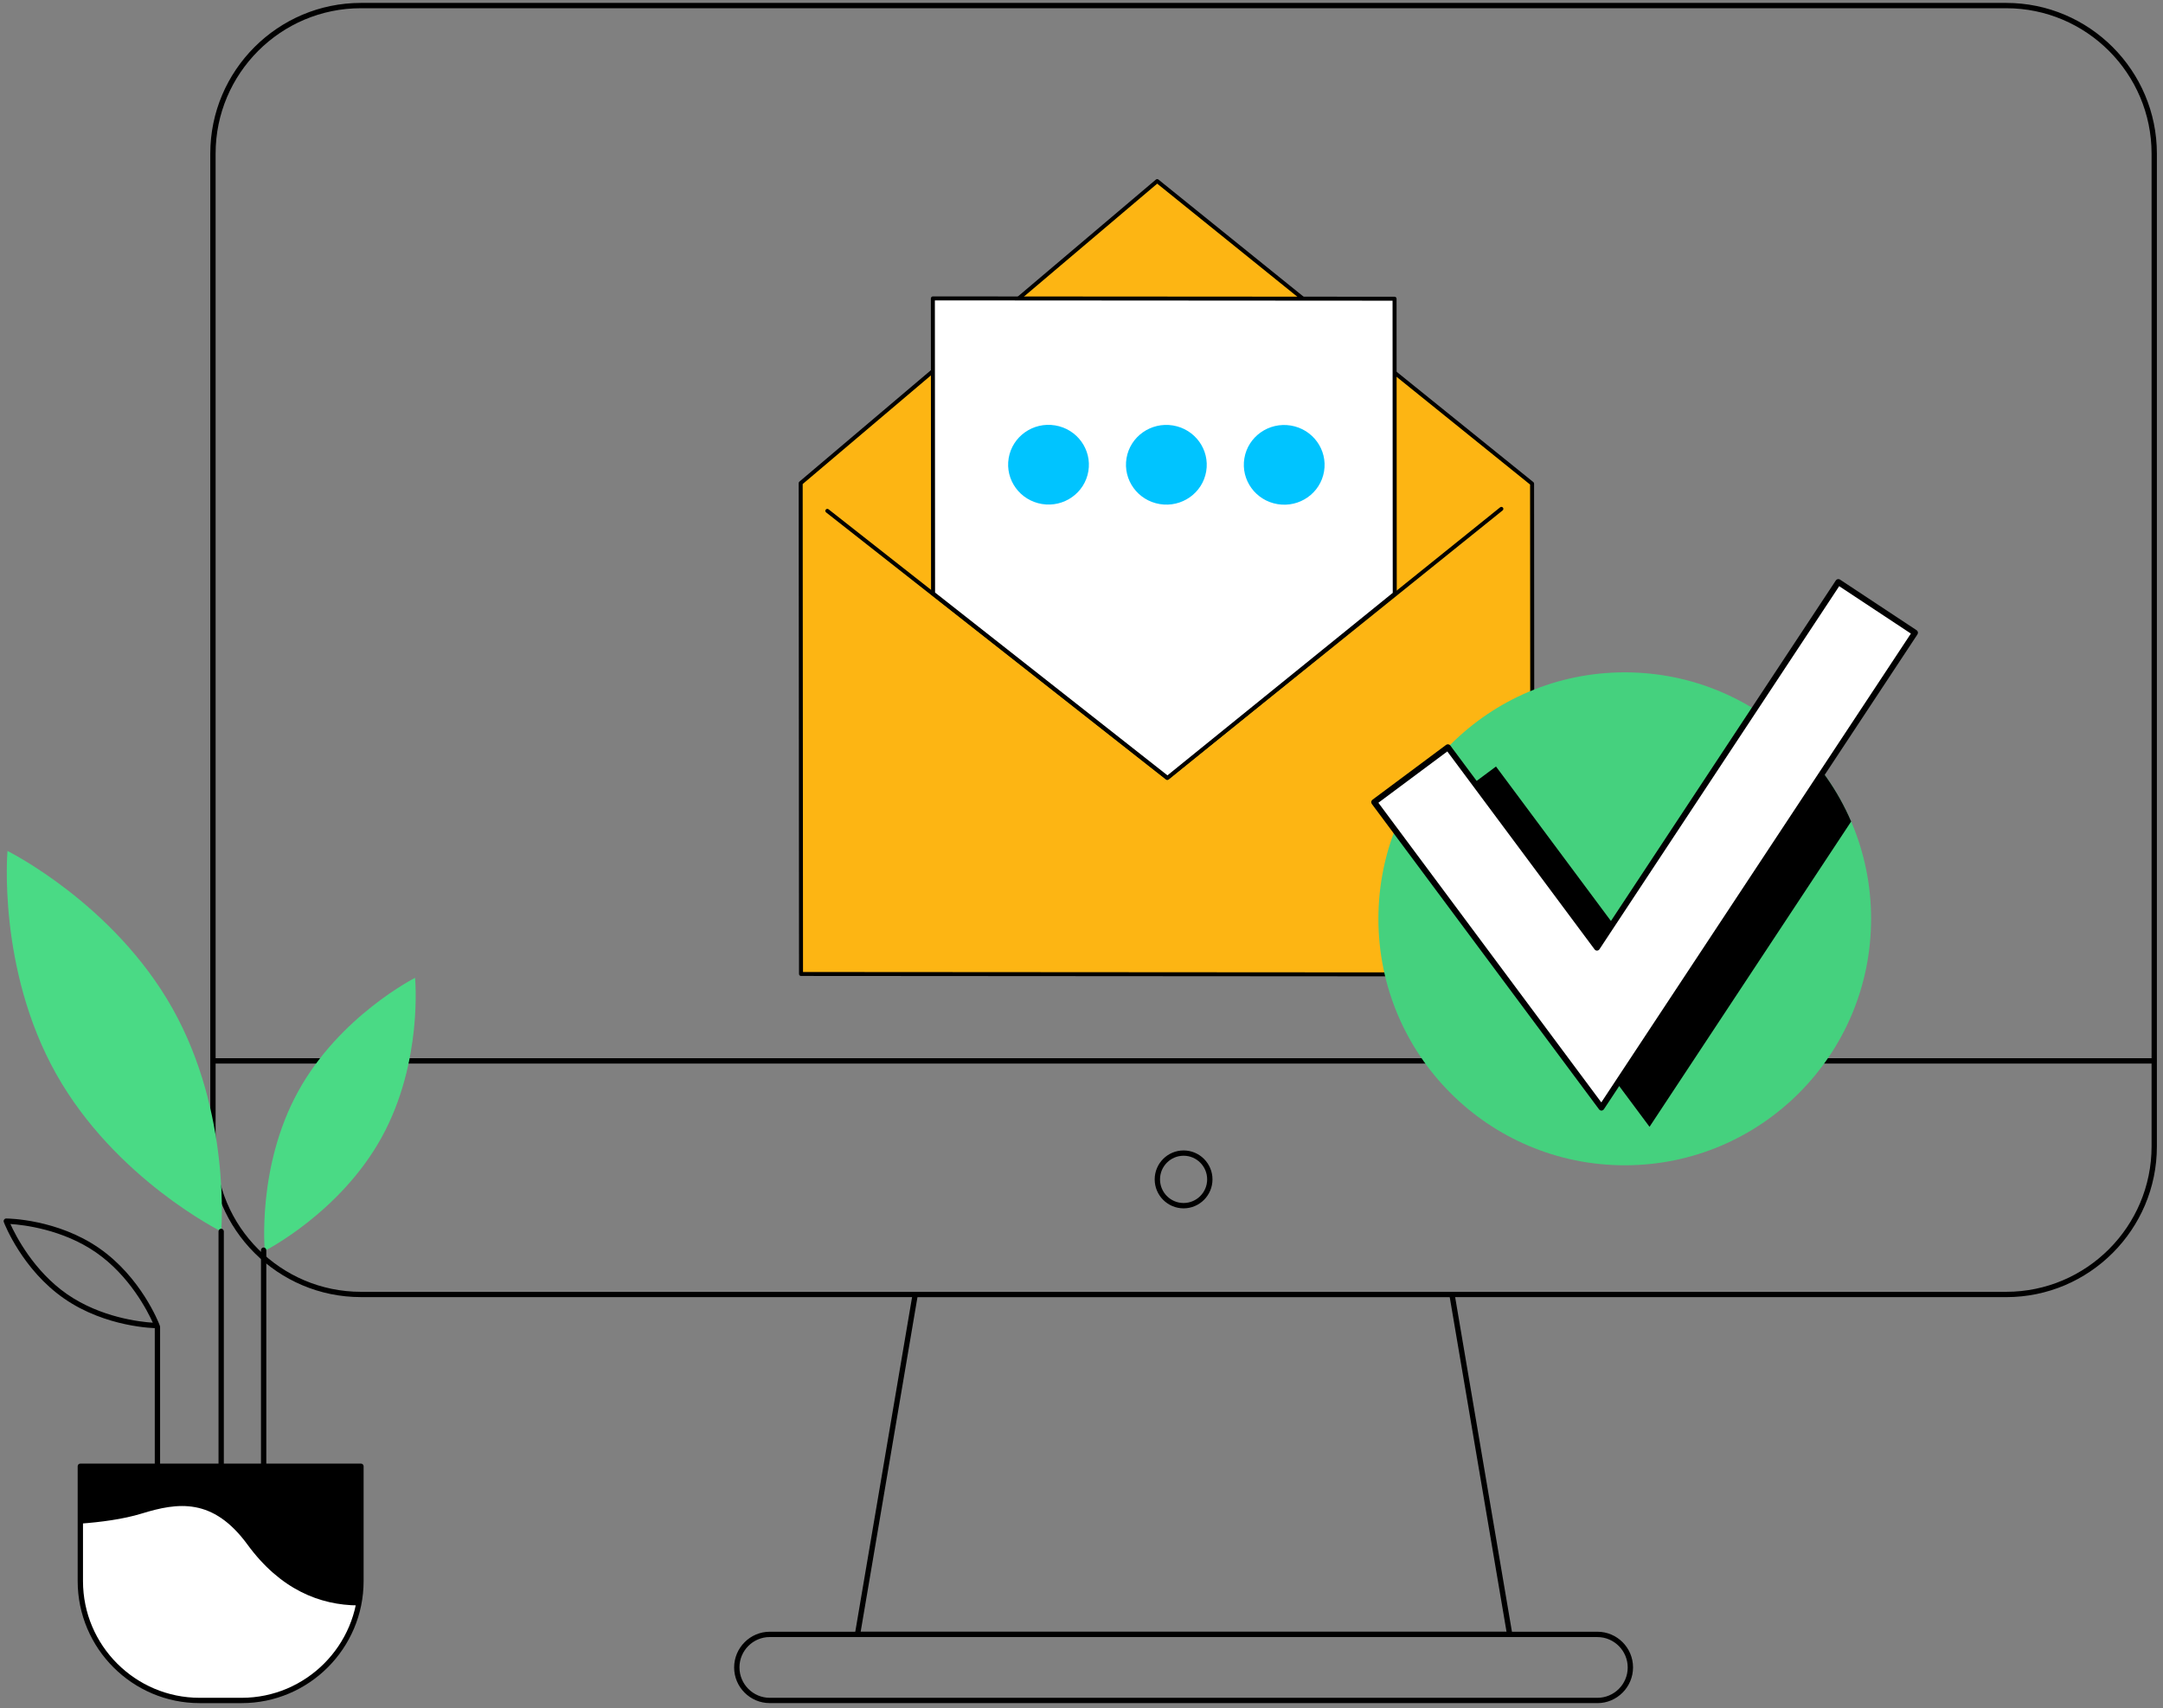 <svg width="214" height="169" viewBox="0 0 214 169" fill="none" xmlns="http://www.w3.org/2000/svg">
<rect x="0" y="0" width="214" height="169" fill="#808080" stroke="none"/>
<path d="M198.489 128.324H35.711C27.493 128.324 20.804 121.637 20.804 113.414V15.198C20.804 6.978 27.49 0.288 35.711 0.288H198.489C206.707 0.288 213.395 6.976 213.395 15.198V113.416C213.395 121.637 206.71 128.327 198.489 128.327V128.324ZM35.711 0.814C27.782 0.814 21.331 7.265 21.331 15.198V113.416C21.331 121.347 27.782 127.8 35.711 127.8H198.489C206.417 127.8 212.869 121.347 212.869 113.416V15.198C212.869 7.268 206.417 0.814 198.489 0.814H35.711Z" fill="black"/>
<path d="M213.082 105.217H21.115C20.97 105.217 20.852 105.099 20.852 104.954C20.852 104.809 20.97 104.691 21.115 104.691H213.082C213.227 104.691 213.346 104.809 213.346 104.954C213.346 105.099 213.227 105.217 213.082 105.217Z" fill="black"/>
<path d="M149.361 161.955H84.839C84.763 161.955 84.689 161.921 84.639 161.863C84.589 161.803 84.568 161.726 84.581 161.65L90.29 128.016C90.311 127.89 90.422 127.798 90.551 127.798H143.654C143.783 127.798 143.891 127.89 143.915 128.016L149.624 161.65C149.637 161.726 149.616 161.805 149.566 161.863C149.516 161.921 149.442 161.955 149.366 161.955H149.361ZM85.15 161.429H149.05L143.43 128.322H90.772L85.152 161.429H85.15Z" fill="black"/>
<path d="M158.042 168.49H76.158C74.213 168.49 72.633 166.908 72.633 164.965C72.633 163.022 74.215 161.429 76.158 161.429H158.042C159.987 161.429 161.567 163.011 161.567 164.957C161.567 166.903 159.985 168.493 158.042 168.493V168.49ZM76.158 161.955C74.505 161.955 73.16 163.301 73.16 164.957C73.16 166.613 74.505 167.966 76.158 167.966H158.042C159.695 167.966 161.04 166.621 161.04 164.967C161.04 163.314 159.695 161.958 158.042 161.958H76.158V161.955Z" fill="black"/>
<path d="M117.1 119.543C115.523 119.543 114.241 118.258 114.241 116.679C114.241 115.099 115.523 113.814 117.1 113.814C118.677 113.814 119.959 115.099 119.959 116.679C119.959 118.258 118.677 119.543 117.1 119.543ZM117.1 114.338C115.815 114.338 114.768 115.386 114.768 116.676C114.768 117.966 115.813 119.014 117.1 119.014C118.387 119.014 119.432 117.966 119.432 116.676C119.432 115.386 118.387 114.338 117.1 114.338Z" fill="black"/>
<path d="M15.524 131.4C15.318 131.4 10.478 131.334 6.345 128.469C2.21 125.604 0.449 121.094 0.378 120.905C0.346 120.823 0.357 120.731 0.407 120.66C0.457 120.589 0.536 120.539 0.625 120.547C0.83 120.547 5.671 120.612 9.804 123.477C13.939 126.342 15.7 130.852 15.771 131.042C15.803 131.123 15.792 131.215 15.742 131.286C15.692 131.358 15.613 131.4 15.526 131.4H15.524ZM1.028 121.092C1.544 122.234 3.323 125.736 6.642 128.037C9.967 130.341 13.865 130.776 15.118 130.855C14.602 129.712 12.823 126.21 9.504 123.909C6.179 121.605 2.281 121.171 1.028 121.092Z" fill="black"/>
<path d="M15.576 148.187C15.431 148.187 15.313 148.069 15.313 147.924V131.289C15.313 131.144 15.431 131.026 15.576 131.026C15.721 131.026 15.839 131.144 15.839 131.289V147.924C15.839 148.069 15.721 148.187 15.576 148.187Z" fill="black"/>
<path d="M37.762 112.515C33.656 119.973 26.199 123.744 26.199 123.744C26.199 123.744 25.396 115.425 29.503 107.967C33.608 100.509 41.065 96.739 41.065 96.739C41.065 96.739 41.868 105.057 37.762 112.515Z" fill="#4ADA85"/>
<path d="M26.084 148.425C25.939 148.425 25.821 148.306 25.821 148.161V123.68C25.821 123.535 25.939 123.417 26.084 123.417C26.229 123.417 26.347 123.535 26.347 123.68V148.161C26.347 148.306 26.229 148.425 26.084 148.425Z" fill="black"/>
<path d="M5.555 106.242C11.393 116.634 21.883 121.826 21.883 121.826C21.883 121.826 22.907 110.167 17.069 99.772C11.23 89.38 0.741 84.188 0.741 84.188C0.741 84.188 -0.283 95.847 5.555 106.242Z" fill="#4ADA85"/>
<path d="M21.883 148.448C21.738 148.448 21.62 148.33 21.62 148.185V121.824C21.62 121.679 21.738 121.56 21.883 121.56C22.028 121.56 22.146 121.679 22.146 121.824V148.185C22.146 148.33 22.028 148.448 21.883 148.448Z" fill="black"/>
<path d="M23.899 168.23H19.754C13.236 168.23 7.945 162.938 7.945 156.418L7.945 145.057H35.71V156.418C35.71 162.938 30.419 168.23 23.902 168.23H23.899Z" fill="white"/>
<path d="M23.902 168.493H19.756C13.099 168.493 7.685 163.077 7.685 156.418V145.057C7.685 144.912 7.803 144.794 7.948 144.794H35.71C35.855 144.794 35.974 144.912 35.974 145.057V156.418C35.974 163.077 30.559 168.493 23.902 168.493ZM8.211 145.32V156.418C8.211 162.787 13.392 167.966 19.756 167.966H23.902C30.269 167.966 35.447 162.785 35.447 156.418V145.32H8.209H8.211Z" fill="black"/>
<path d="M35.71 156.418C35.71 157.242 35.626 158.048 35.465 158.825C31.641 158.812 27.729 157.242 24.484 152.806C21.064 148.132 17.582 148.64 14.031 149.733C12.181 150.304 9.917 150.591 7.948 150.736V145.057H35.71V156.418Z" fill="black"/>
<g clip-path="url(#clip0_840_1182)">
<path d="M151.612 96.406L79.25 96.358L79.218 47.797L114.488 17.914L151.58 47.845L151.612 96.406Z" fill="#FDB513"/>
<path d="M151.612 96.601L79.25 96.553C79.14 96.553 79.052 96.465 79.052 96.358L79.02 47.797C79.02 47.74 79.045 47.685 79.089 47.647L114.358 17.766C114.431 17.704 114.538 17.704 114.612 17.763L151.704 47.694C151.75 47.731 151.777 47.786 151.777 47.846L151.81 96.406C151.81 96.458 151.789 96.509 151.751 96.545C151.715 96.582 151.664 96.603 151.611 96.603L151.612 96.601ZM79.447 96.162L151.414 96.209L151.382 47.937L114.49 18.17L79.415 47.887L79.447 96.162Z" fill="black"/>
<path d="M115.47 77.152C115.427 77.152 115.383 77.138 115.347 77.109L81.731 50.692C81.645 50.625 81.631 50.502 81.698 50.418C81.766 50.333 81.89 50.319 81.976 50.386L115.467 76.705L148.417 50.191C148.501 50.122 148.626 50.136 148.695 50.219C148.764 50.303 148.751 50.426 148.666 50.495L115.593 77.108C115.557 77.138 115.512 77.152 115.468 77.152H115.47Z" fill="black"/>
<path d="M137.992 58.745L115.506 76.958L92.314 58.715L92.295 29.522L137.972 29.552L137.992 58.745Z" fill="white"/>
<path d="M115.506 77.153C115.462 77.153 115.418 77.139 115.383 77.111L92.192 58.868C92.144 58.831 92.117 58.775 92.117 58.715L92.097 29.522C92.097 29.47 92.118 29.42 92.156 29.383C92.192 29.347 92.243 29.325 92.296 29.325L137.973 29.356C138.082 29.356 138.171 29.444 138.171 29.551L138.19 58.744C138.19 58.803 138.163 58.859 138.118 58.896L115.631 77.109C115.594 77.138 115.55 77.153 115.506 77.153H115.506ZM92.513 58.62L115.504 76.706L137.794 58.652L137.775 29.748L92.493 29.718L92.513 58.62Z" fill="black"/>
<path d="M107.678 46.623C108.039 44.475 106.567 42.443 104.39 42.084C102.213 41.725 100.156 43.175 99.795 45.323C99.434 47.471 100.907 49.503 103.084 49.862C105.26 50.221 107.318 48.771 107.678 46.623Z" fill="#00C4FF"/>
<path d="M119.338 46.631C119.699 44.483 118.227 42.451 116.05 42.091C113.873 41.732 111.816 43.182 111.454 45.329C111.093 47.477 112.565 49.51 114.742 49.869C116.919 50.228 118.976 48.779 119.338 46.631Z" fill="#00C4FF"/>
<path d="M130.997 46.638C131.358 44.49 129.886 42.458 127.709 42.099C125.532 41.739 123.475 43.189 123.114 45.337C122.752 47.484 124.224 49.517 126.401 49.876C128.578 50.236 130.636 48.786 130.997 46.638Z" fill="#00C4FF"/>
</g>
<path d="M160.748 115.283C174.208 115.283 185.12 104.366 185.12 90.899C185.12 77.433 174.208 66.516 160.748 66.516C147.287 66.516 136.375 77.433 136.375 90.899C136.375 104.366 147.287 115.283 160.748 115.283Z" fill="#45D17E"/>
<path d="M140.717 81.261L163.199 111.477L183.146 81.273C181.835 78.225 179.919 75.501 177.551 73.246L162.756 95.652L148.009 75.832L140.717 81.261Z" fill="black"/>
<path d="M158.442 109.573L135.96 79.358L143.252 73.928L157.999 93.748L181.88 57.584L189.464 62.596L158.442 109.573Z" fill="white"/>
<path d="M158.442 109.869C158.348 109.869 158.262 109.824 158.205 109.75L135.723 79.533C135.626 79.402 135.654 79.218 135.783 79.121L143.074 73.691C143.137 73.644 143.216 73.624 143.293 73.636C143.371 73.647 143.44 73.689 143.487 73.751L157.982 93.234L181.633 57.421C181.676 57.355 181.744 57.31 181.82 57.294C181.897 57.278 181.976 57.294 182.041 57.337L189.625 62.35C189.76 62.44 189.797 62.622 189.708 62.759L158.686 109.736C158.634 109.816 158.545 109.866 158.448 109.869C158.447 109.869 158.446 109.869 158.442 109.869ZM136.372 79.418L158.428 109.061L189.056 62.68L181.964 57.992L158.245 93.911C158.192 93.991 158.104 94.041 158.008 94.043C157.905 94.049 157.821 94.002 157.763 93.924L143.192 74.341L136.372 79.418Z" fill="black"/>
<defs>
<clipPath id="clip0_840_1182">
<rect width="85" height="88" fill="white" transform="translate(66.81 17.719)"/>
</clipPath>
</defs>
</svg>
